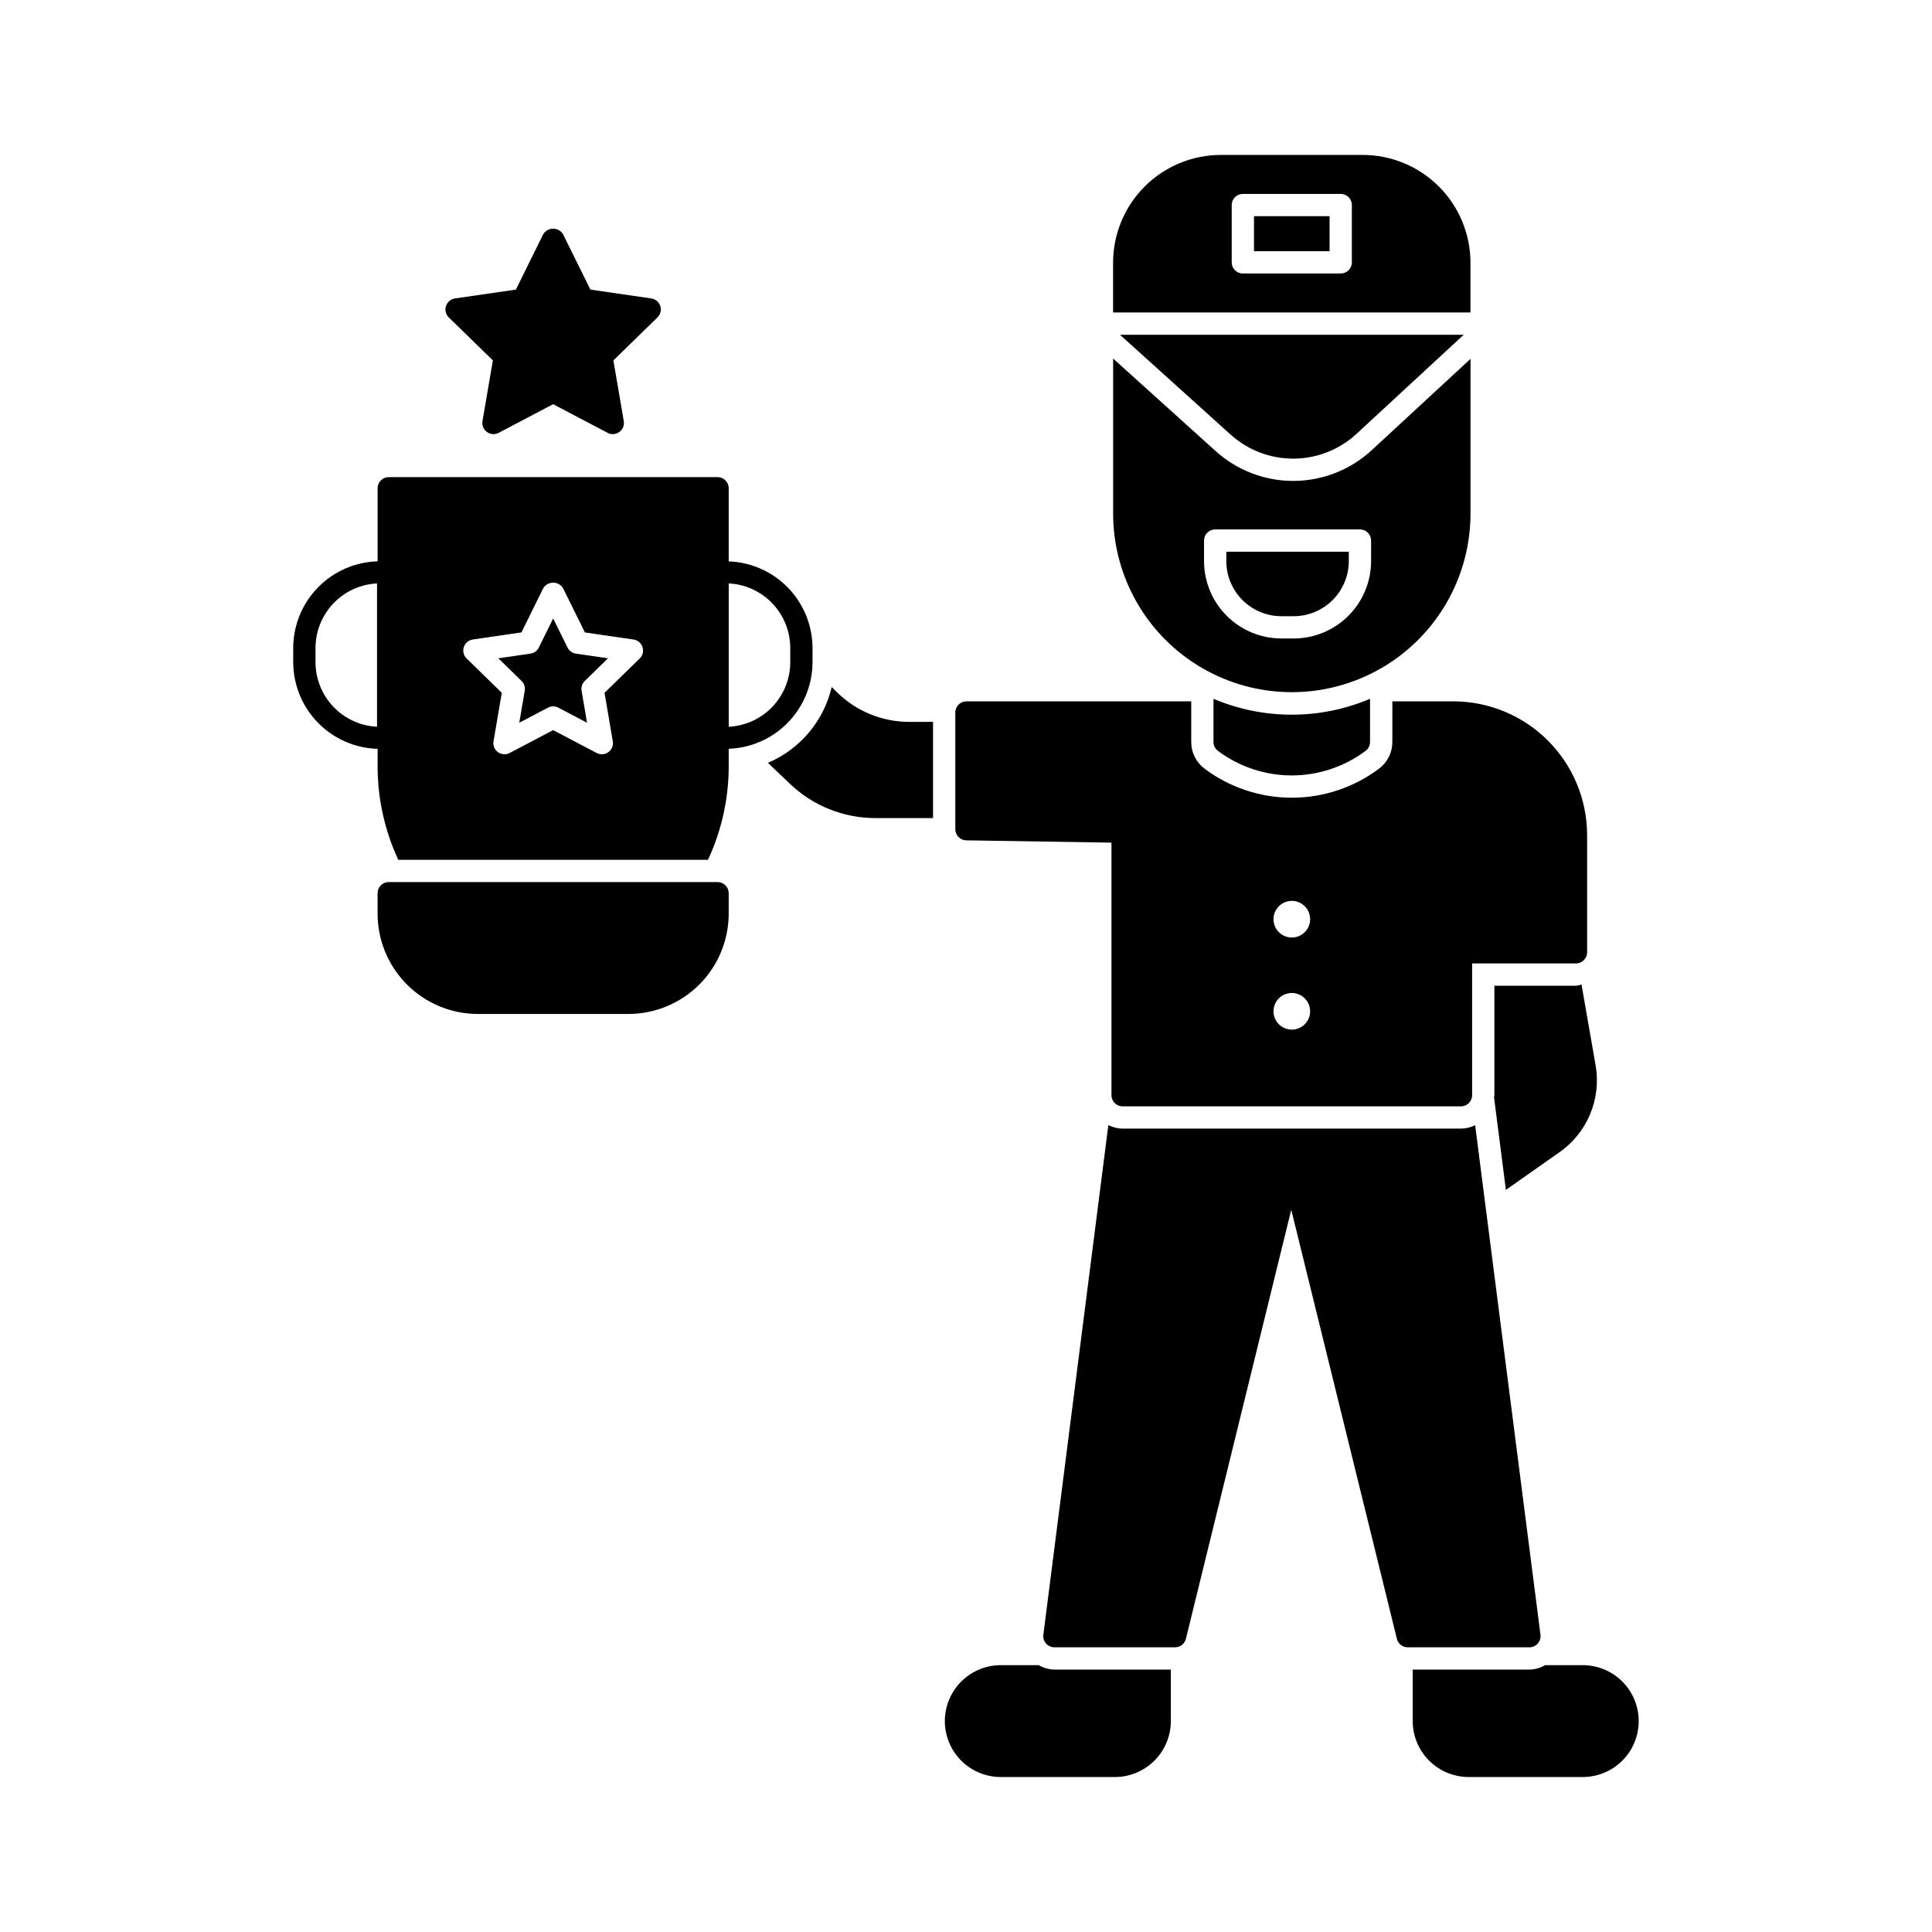 <?xml version="1.0" encoding="UTF-8"?>
<!-- Uploaded to: SVG Repo, www.svgrepo.com, Generator: SVG Repo Mixer Tools -->
<svg fill="#000000" width="800px" height="800px" version="1.1" viewBox="144 144 512 512" xmlns="http://www.w3.org/2000/svg">
 <path d="m337.11 380.71v5.43c-0.008 7.047-2.809 13.797-7.789 18.777-4.981 4.984-11.734 7.785-18.777 7.793h-39.914c-7.043-0.008-13.797-2.809-18.777-7.793-4.981-4.981-7.781-11.73-7.789-18.777v-5.43c0-1.629 1.32-2.953 2.949-2.953h87.148c1.629 0 2.949 1.324 2.949 2.953zm-18.133-155.61c-0.348-1.07-1.27-1.852-2.383-2.012l-16.137-2.344-7.227-14.633c-0.551-0.938-1.559-1.512-2.644-1.512-1.086 0-2.094 0.574-2.644 1.512l-7.227 14.633-16.137 2.344c-1.109 0.16-2.035 0.941-2.383 2.008-0.348 1.07-0.059 2.242 0.746 3.027l11.676 11.387-2.754 16.082h0.004c-0.191 1.105 0.262 2.227 1.172 2.887 0.91 0.664 2.113 0.75 3.109 0.227l14.438-7.59 14.438 7.59c0.996 0.523 2.199 0.438 3.109-0.227 0.91-0.66 1.363-1.781 1.172-2.887l-2.754-16.082 11.68-11.387c0.805-0.785 1.094-1.957 0.746-3.023zm121.82 7.613 29.238 26.379c4.598 4.188 10.602 6.488 16.82 6.449 6.215-0.039 12.191-2.414 16.734-6.656l28.305-26.172zm35.52-22.137h20.035v-9.281h-20.035zm57.371 3.031v13.199h-94.711v-13.203c0.012-7.566 3.019-14.82 8.371-20.172 5.352-5.352 12.605-8.363 20.176-8.371h37.621c7.566 0.008 14.824 3.019 20.176 8.371 5.348 5.352 8.359 12.605 8.367 20.172zm-31.434-15.266c0-1.629-1.32-2.949-2.953-2.949h-25.938c-1.629 0-2.949 1.32-2.949 2.949v15.184c0 1.633 1.32 2.953 2.949 2.953h25.938c1.633 0 2.953-1.32 2.953-2.953zm-15.922 135.05v0.004c-7.129 0.008-14.184-1.426-20.746-4.211v11.445c0 0.91 0.418 1.766 1.137 2.328 5.656 4.242 12.535 6.539 19.605 6.539 7.074 0 13.953-2.297 19.609-6.539 0.715-0.562 1.137-1.418 1.137-2.328v-11.441c-6.559 2.781-13.613 4.215-20.742 4.207zm44.832 109.7-89.672 0.004c-1.312-0.016-2.602-0.332-3.773-0.918l-17.223 135.05c-0.105 0.84 0.156 1.688 0.715 2.324 0.559 0.637 1.367 1 2.215 1h31.98c1.359 0.004 2.543-0.926 2.867-2.246l27.922-113.71 27.996 113.72c0.324 1.316 1.512 2.246 2.867 2.242h32.25c0.848 0 1.656-0.367 2.215-1.004 0.562-0.637 0.82-1.484 0.715-2.324l-17.312-135.04c-1.168 0.582-2.453 0.895-3.758 0.91zm35.691-16.742-3.734-21.43 0.004 0.004c-0.484 0.145-0.98 0.246-1.484 0.301h-21.617v29.016c0 0.176-0.09 0.32-0.098 0.492l3.152 24.598 13.98-9.824v-0.004c3.68-2.512 6.562-6.031 8.297-10.137 1.738-4.102 2.262-8.621 1.504-13.012zm-143.43 160.11c-1.465-0.035-2.898-0.438-4.164-1.176h-10.082c-5.285 0.016-10.168 2.844-12.809 7.422-2.641 4.582-2.641 10.223 0 14.805 2.641 4.582 7.523 7.41 12.809 7.422h30.281c3.93-0.004 7.699-1.566 10.477-4.348 2.781-2.777 4.344-6.547 4.348-10.477v-13.648zm140.06-1.172-10.004-0.004c-1.27 0.738-2.703 1.141-4.172 1.176h-30.926v13.648c0.004 3.93 1.566 7.699 4.344 10.477 2.781 2.781 6.547 4.344 10.477 4.348h30.281c5.289-0.012 10.168-2.84 12.809-7.422 2.641-4.582 2.641-10.223 0-14.805-2.641-4.578-7.519-7.406-12.809-7.422zm-204.16-269.56v3.754c-0.012 5.957-2.332 11.676-6.477 15.957-4.141 4.281-9.781 6.789-15.734 7v4.816c-0.027 8.5-1.902 16.895-5.488 24.602h-82.078c-3.586-7.707-5.453-16.102-5.481-24.602v-4.801c-5.984-0.172-11.664-2.668-15.84-6.957-4.172-4.285-6.512-10.031-6.523-16.016v-3.754c0.012-5.984 2.352-11.727 6.527-16.016 4.172-4.289 9.852-6.781 15.836-6.953v-19.363c0-1.633 1.32-2.953 2.949-2.953h87.148c1.629 0 2.949 1.32 2.949 2.953v19.379c5.953 0.211 11.594 2.719 15.734 7 4.141 4.277 6.461 10 6.477 15.953zm-115.41-17.113c-4.394 0.219-8.535 2.113-11.57 5.301-3.035 3.184-4.731 7.414-4.734 11.812v3.754c0.004 4.398 1.699 8.629 4.734 11.816 3.035 3.184 7.176 5.082 11.57 5.301zm70.355 16.875v-0.004c-0.344-1.07-1.27-1.848-2.383-2.008l-12.883-1.875-5.766-11.676v-0.004c-0.551-0.938-1.559-1.512-2.644-1.512-1.086 0-2.094 0.574-2.644 1.512l-5.766 11.676-12.883 1.875v0.004c-1.113 0.16-2.035 0.941-2.383 2.008-0.348 1.07-0.059 2.242 0.746 3.027l9.316 9.086-2.191 12.836c-0.191 1.105 0.262 2.227 1.172 2.887 0.91 0.66 2.113 0.75 3.109 0.227l11.523-6.059 11.523 6.059c0.426 0.219 0.898 0.336 1.375 0.336 0.871 0 1.699-0.383 2.258-1.047 0.562-0.668 0.797-1.547 0.648-2.402l-2.191-12.836 9.316-9.086h0.004c0.805-0.785 1.094-1.957 0.742-3.027zm39.152 0.242 0.004-0.004c-0.008-4.398-1.703-8.629-4.738-11.812-3.031-3.188-7.176-5.082-11.57-5.301v37.988-0.004c4.394-0.219 8.539-2.117 11.574-5.301 3.031-3.188 4.727-7.418 4.731-11.816zm-59.023-0.121-3.805-7.707-3.805 7.707v-0.004c-0.43 0.871-1.262 1.477-2.223 1.613l-8.504 1.238 6.148 5.996h0.004c0.699 0.676 1.016 1.656 0.844 2.613l-1.445 8.469 7.602-3.996 0.004-0.004c0.859-0.449 1.891-0.449 2.75 0l7.602 3.996-1.445-8.469 0.004 0.004c-0.172-0.957 0.145-1.938 0.844-2.613l6.148-5.996-8.504-1.238h0.004c-0.961-0.137-1.793-0.742-2.223-1.613zm90.461 19.695v-0.004c-7.172-0.02-14.051-2.867-19.137-7.926l-1.316-1.316h0.004c-2.106 9.016-8.387 16.48-16.906 20.102l5.812 5.535v0.004c6.121 5.852 14.27 9.113 22.738 9.102h15.207v-25.5zm84.125-42.602v-0.004c0 3.871 1.539 7.582 4.273 10.316 2.738 2.738 6.445 4.277 10.316 4.285h3.273c3.871-0.008 7.582-1.547 10.32-4.281 2.734-2.738 4.273-6.449 4.281-10.32v-2.492h-32.465zm64.715-53.602v41.039h-0.004c-0.02 16.902-9.051 32.512-23.695 40.957-14.641 8.445-32.676 8.445-47.32 0-14.641-8.445-23.672-24.055-23.691-40.957v-41.121l27.098 24.457c5.691 5.172 13.117 8.016 20.809 7.969 7.691-0.047 15.082-2.981 20.711-8.223zm-26.344 48.16-0.004-0.004c0-1.629-1.32-2.953-2.953-2.953h-38.367c-1.629 0-2.953 1.324-2.953 2.953v5.441c0.008 5.438 2.168 10.648 6.008 14.488 3.844 3.844 9.055 6.008 14.488 6.016h3.273c5.438-0.008 10.648-2.168 14.492-6.012s6.008-9.055 6.012-14.492zm57.25 78.059v31.051l-0.004-0.004c0 1.629-1.324 2.949-2.953 2.953h-27.523v34.922-0.004c0 1.629-1.32 2.953-2.949 2.953h-89.676c-1.629 0-2.953-1.324-2.953-2.953v-66.93l-38.477-0.609c-1.609-0.023-2.902-1.34-2.906-2.953v-30.938c0.004-1.629 1.324-2.949 2.953-2.949h59.57v10.773c-0.004 2.731 1.258 5.309 3.414 6.984 6.695 5.055 14.855 7.789 23.246 7.785 8.387 0 16.547-2.738 23.242-7.797 2.148-1.676 3.402-4.25 3.394-6.973v-10.773h16.16c9.402 0.008 18.414 3.75 25.059 10.395 6.648 6.648 10.387 15.66 10.398 25.062zm-73.406 46.684c0-1.965-1.184-3.738-3-4.488-1.812-0.754-3.902-0.34-5.293 1.051s-1.805 3.481-1.055 5.297c0.754 1.812 2.523 2.996 4.488 2.996 2.684-0.004 4.856-2.176 4.859-4.856zm0-24.406v-0.004c0-1.965-1.184-3.734-3-4.488-1.812-0.75-3.902-0.336-5.293 1.055-1.391 1.387-1.805 3.477-1.055 5.293 0.754 1.816 2.523 3 4.488 3 2.684-0.004 4.856-2.176 4.859-4.859z"/>
</svg>
